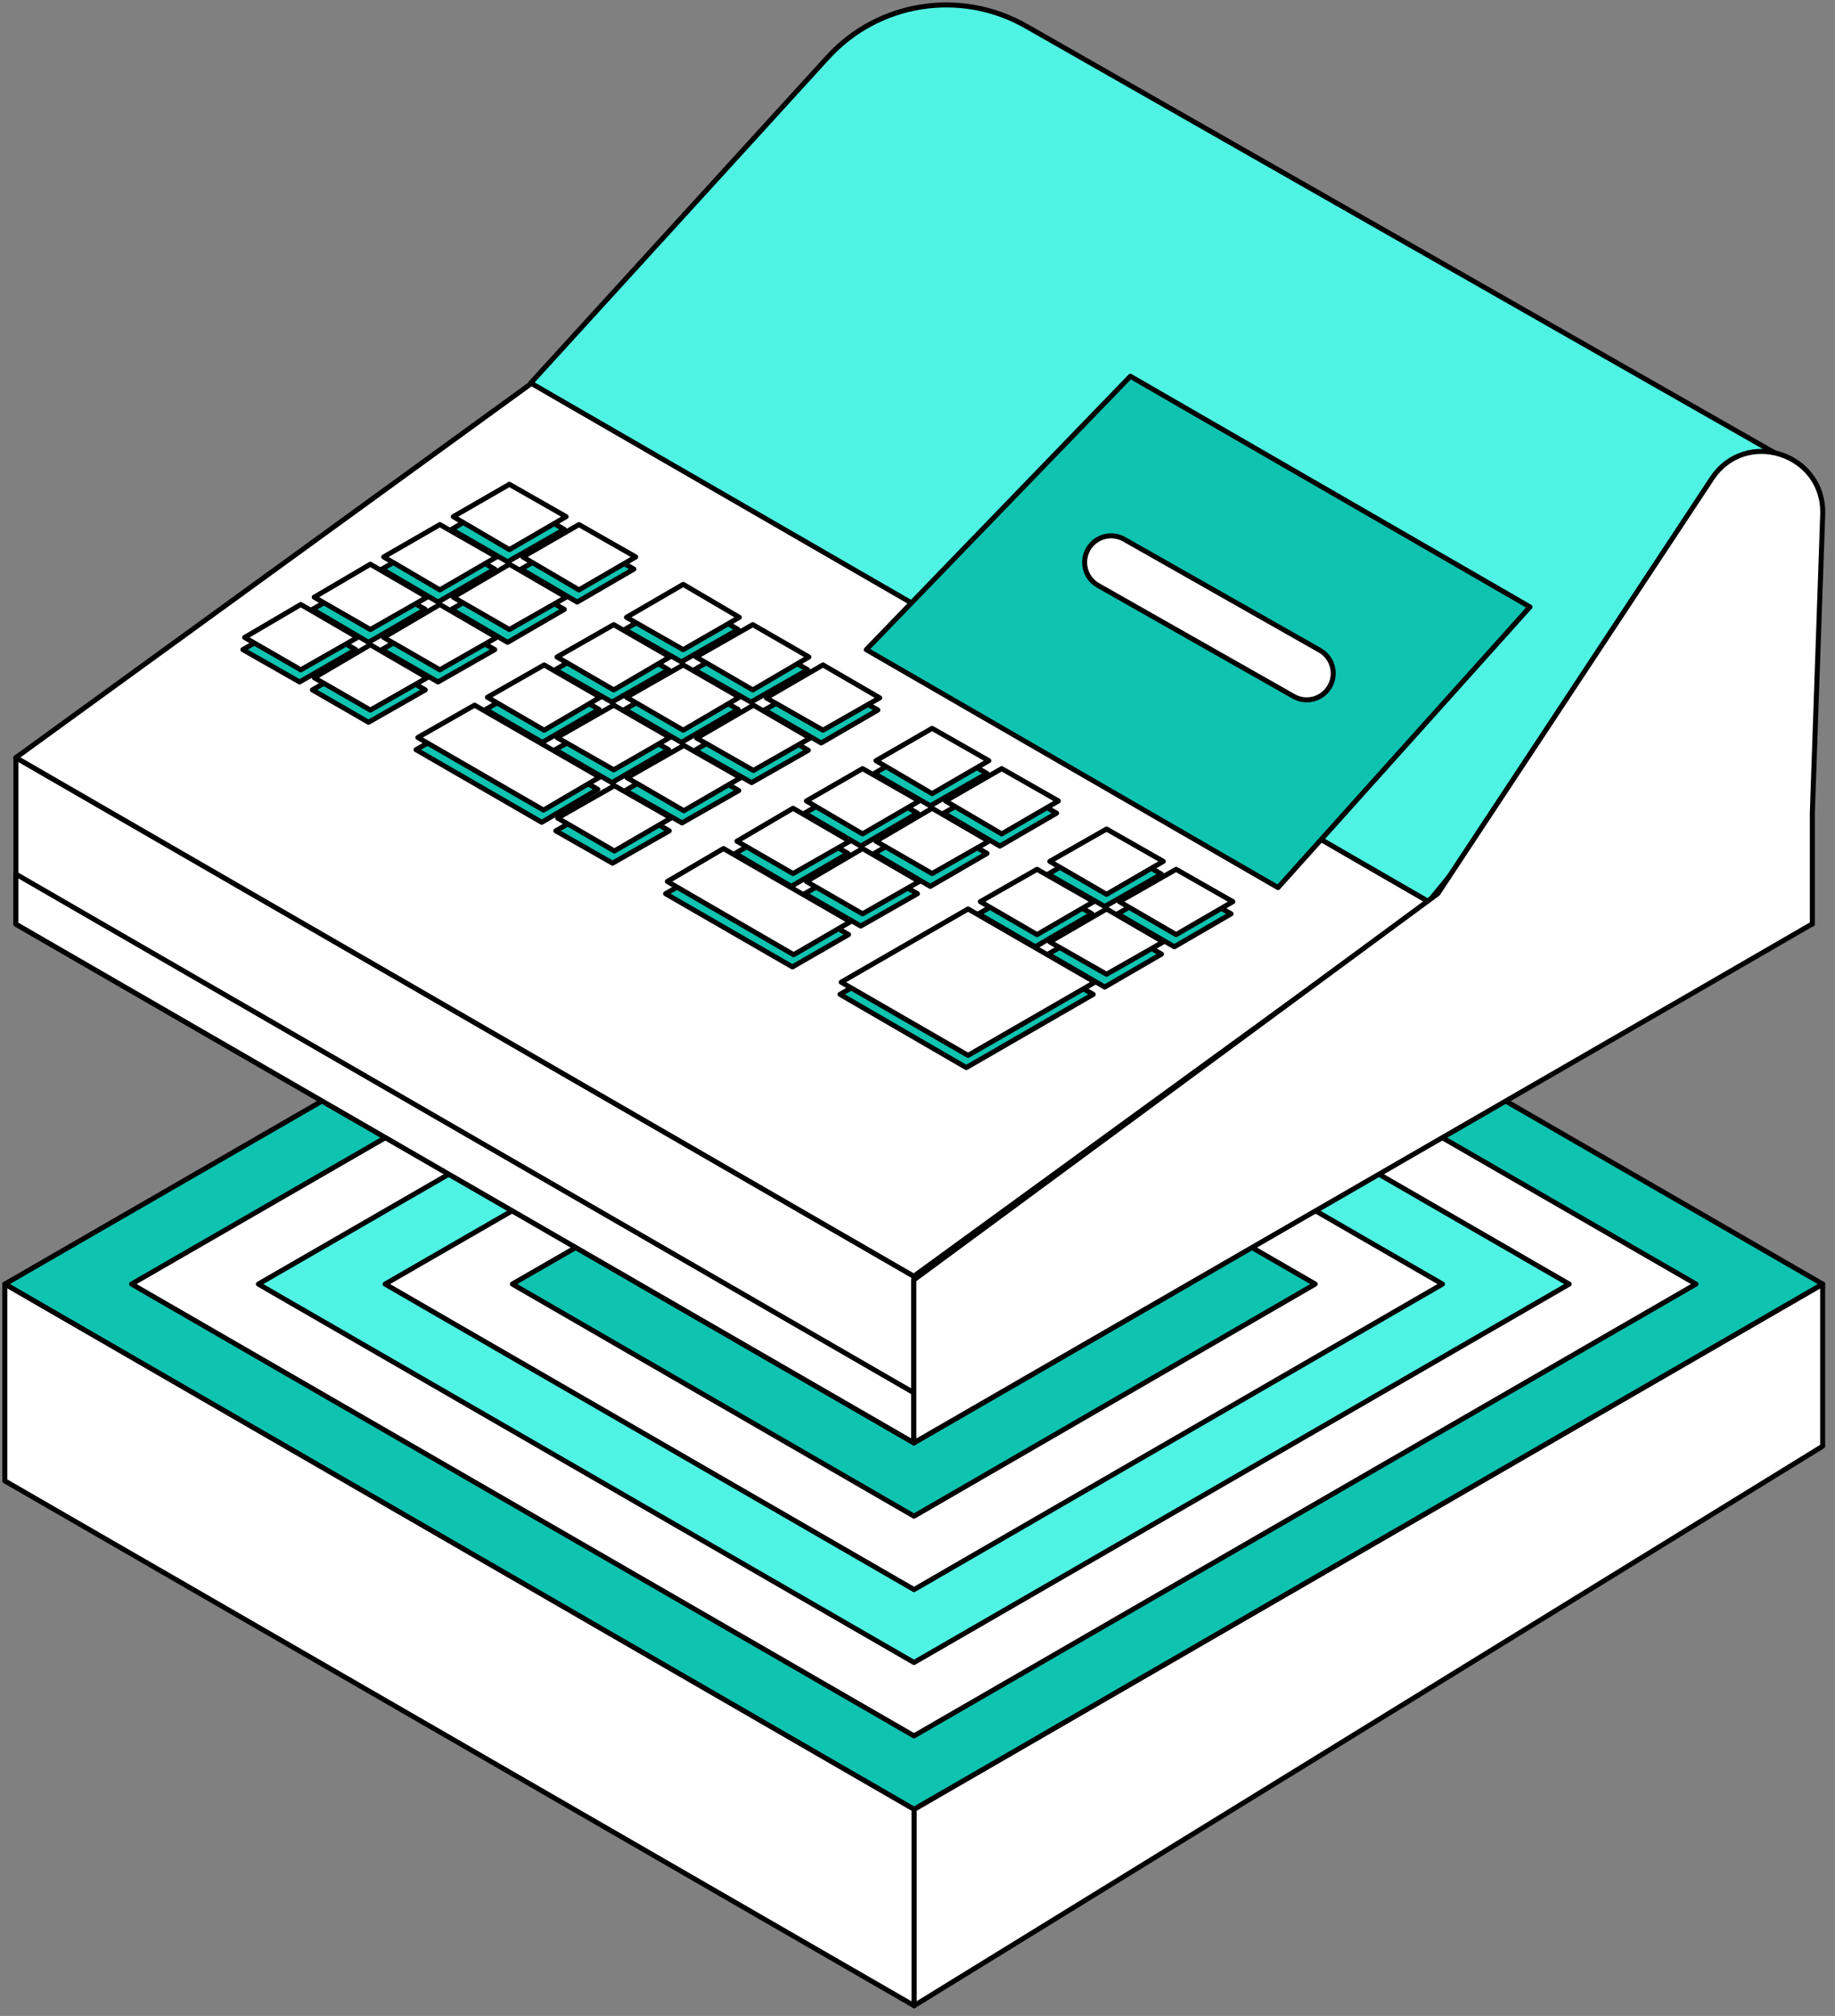 <?xml version="1.0" encoding="UTF-8"?> <svg xmlns="http://www.w3.org/2000/svg" width="183" height="201" viewBox="0 0 183 201" fill="none"><rect x="0" y="0" width="183" height="201" fill="#808080" stroke="none"/><path d="M181.768 144.196L91.148 199.989V180.398L181.768 128.031V144.196Z" fill="white" stroke="black" stroke-width="0.5" stroke-miterlimit="10" stroke-linejoin="round"></path><path d="M91.152 180.397L0.484 128.03L91.152 75.711L181.772 128.03L91.152 180.397Z" fill="#0FC3B1" stroke="black" stroke-width="0.5" stroke-miterlimit="10" stroke-linejoin="round"></path><path d="M91.152 173.077L13.125 128.028L91.152 83.027L169.132 128.028L91.152 173.077Z" fill="white" stroke="black" stroke-width="0.5" stroke-miterlimit="10" stroke-linejoin="round"></path><path d="M91.153 165.762L25.766 128.031L91.153 90.301L156.492 128.031L91.153 165.762Z" fill="#4FF3E3" stroke="black" stroke-width="0.5" stroke-miterlimit="10" stroke-linejoin="round"></path><path d="M91.153 158.49L38.406 128.03L91.153 97.617L143.852 128.03L91.153 158.49Z" fill="white" stroke="black" stroke-width="0.5" stroke-miterlimit="10" stroke-linejoin="round"></path><path d="M91.153 151.17L51.094 128.028L91.153 104.934L131.164 128.028L91.153 151.17Z" fill="#0FC3B1" stroke="black" stroke-width="0.5" stroke-miterlimit="10" stroke-linejoin="round"></path><path d="M91.153 143.855L63.734 128.031L91.153 112.207L118.525 128.031L91.153 143.855Z" fill="white" stroke="black" stroke-width="0.5" stroke-miterlimit="10" stroke-linejoin="round"></path><path d="M91.154 136.583L76.375 128.029L91.154 119.523L105.885 128.029L91.154 136.583Z" fill="white" stroke="black" stroke-width="0.5" stroke-miterlimit="10" stroke-linejoin="round"></path><path d="M91.152 199.973L0.484 147.654V128.031L91.152 180.398V199.973Z" fill="white" stroke="black" stroke-width="0.5" stroke-miterlimit="10" stroke-linejoin="round"></path><path d="M91.132 143.854L1.586 92.146V75.539L91.132 127.247V143.854Z" fill="white" stroke="black" stroke-width="0.5" stroke-miterlimit="10" stroke-linejoin="round"></path><path d="M91.132 143.852L1.586 92.144V87.156L91.132 138.864V143.852Z" fill="white" stroke="black" stroke-width="0.5" stroke-miterlimit="10" stroke-linejoin="round"></path><path d="M91.132 127.247L1.586 75.539L53.05 38.188L142.475 89.895L91.132 127.247Z" fill="white" stroke="black" stroke-width="0.5" stroke-miterlimit="10" stroke-linejoin="round"></path><path d="M142.476 89.897L52.93 38.189L82.555 5.704C87.604 0.168 95.817 -1.109 102.326 2.602L178.428 45.975L142.476 89.897Z" fill="#4FF3E3" stroke="black" stroke-width="0.5" stroke-miterlimit="10" stroke-linejoin="round"></path><path d="M127.453 88.497L86.391 64.773L112.731 37.52L152.577 60.514L127.453 88.497Z" fill="#0FC3B1" stroke="black" stroke-width="0.5" stroke-miterlimit="10" stroke-linejoin="round"></path><path d="M132.206 68.985C131.367 69.842 130.055 70.027 129.012 69.435L109.504 58.37C107.995 57.513 107.706 55.459 108.92 54.219V54.219C109.759 53.362 111.07 53.178 112.114 53.77L131.621 64.835C133.131 65.691 133.42 67.745 132.206 68.985V68.985Z" fill="white" stroke="black" stroke-width="0.5" stroke-miterlimit="10" stroke-linejoin="round"></path><path d="M50.62 56.013L45.023 52.789L50.62 49.504L56.278 52.789L50.62 56.013Z" fill="#0FC3B1" stroke="black" stroke-width="0.5" stroke-miterlimit="10" stroke-linejoin="round"></path><path d="M57.558 60.029L51.961 56.744L57.558 53.52L63.215 56.744L57.558 60.029Z" fill="#0FC3B1" stroke="black" stroke-width="0.5" stroke-miterlimit="10" stroke-linejoin="round"></path><path d="M43.683 60.029L38.086 56.744L43.683 53.52L49.34 56.744L43.683 60.029Z" fill="#0FC3B1" stroke="black" stroke-width="0.5" stroke-miterlimit="10" stroke-linejoin="round"></path><path d="M50.62 64.044L45.023 60.759L50.62 57.535L56.278 60.759L50.62 64.044Z" fill="#0FC3B1" stroke="black" stroke-width="0.5" stroke-miterlimit="10" stroke-linejoin="round"></path><path d="M36.753 64.044L31.156 60.759L36.753 57.535L42.41 60.759L36.753 64.044Z" fill="#0FC3B1" stroke="black" stroke-width="0.5" stroke-miterlimit="10" stroke-linejoin="round"></path><path d="M43.683 67.995L38.086 64.771L43.683 61.547L49.34 64.771L43.683 67.995Z" fill="#0FC3B1" stroke="black" stroke-width="0.5" stroke-miterlimit="10" stroke-linejoin="round"></path><path d="M29.876 67.995L24.219 64.771L29.876 61.547L35.473 64.771L29.876 67.995Z" fill="#0FC3B1" stroke="black" stroke-width="0.5" stroke-miterlimit="10" stroke-linejoin="round"></path><path d="M36.753 72.013L31.156 68.789L36.753 65.504L42.41 68.789L36.753 72.013Z" fill="#0FC3B1" stroke="black" stroke-width="0.5" stroke-miterlimit="10" stroke-linejoin="round"></path><path d="M92.776 80.345L87.18 77.121L92.776 73.836L98.434 77.121L92.776 80.345Z" fill="#0FC3B1" stroke="black" stroke-width="0.5" stroke-miterlimit="10" stroke-linejoin="round"></path><path d="M99.714 84.361L94.117 81.076L99.714 77.852L105.371 81.076L99.714 84.361Z" fill="#0FC3B1" stroke="black" stroke-width="0.5" stroke-miterlimit="10" stroke-linejoin="round"></path><path d="M85.839 84.361L80.242 81.076L85.839 77.852L91.496 81.076L85.839 84.361Z" fill="#0FC3B1" stroke="black" stroke-width="0.5" stroke-miterlimit="10" stroke-linejoin="round"></path><path d="M92.776 88.376L87.18 85.091L92.776 81.867L98.434 85.091L92.776 88.376Z" fill="#0FC3B1" stroke="black" stroke-width="0.5" stroke-miterlimit="10" stroke-linejoin="round"></path><path d="M78.909 88.376L73.312 85.091L78.909 81.867L84.567 85.091L78.909 88.376Z" fill="#0FC3B1" stroke="black" stroke-width="0.5" stroke-miterlimit="10" stroke-linejoin="round"></path><path d="M85.839 92.331L80.242 89.107L85.839 85.883L91.496 89.107L85.839 92.331Z" fill="#0FC3B1" stroke="black" stroke-width="0.5" stroke-miterlimit="10" stroke-linejoin="round"></path><path d="M79.028 96.407L66.375 89.107L71.972 85.883L84.625 93.183L79.028 96.407Z" fill="#0FC3B1" stroke="black" stroke-width="0.5" stroke-miterlimit="10" stroke-linejoin="round"></path><path d="M110.173 90.384L104.516 87.16L110.173 83.875L115.831 87.16L110.173 90.384Z" fill="#0FC3B1" stroke="black" stroke-width="0.5" stroke-miterlimit="10" stroke-linejoin="round"></path><path d="M117.111 94.4L111.453 91.115L117.111 87.891L122.768 91.115L117.111 94.4Z" fill="#0FC3B1" stroke="black" stroke-width="0.5" stroke-miterlimit="10" stroke-linejoin="round"></path><path d="M103.243 94.4L97.586 91.115L103.243 87.891L108.901 91.115L103.243 94.4Z" fill="#0FC3B1" stroke="black" stroke-width="0.5" stroke-miterlimit="10" stroke-linejoin="round"></path><path d="M110.173 98.415L104.516 95.13L110.173 91.906L115.831 95.13L110.173 98.415Z" fill="#0FC3B1" stroke="black" stroke-width="0.5" stroke-miterlimit="10" stroke-linejoin="round"></path><path d="M96.366 106.444L83.773 99.144L96.366 91.844L109.019 99.144L96.366 106.444Z" fill="#0FC3B1" stroke="black" stroke-width="0.5" stroke-miterlimit="10" stroke-linejoin="round"></path><path d="M67.954 65.99L62.297 62.766L67.954 59.48L73.612 62.766L67.954 65.99Z" fill="#0FC3B1" stroke="black" stroke-width="0.5" stroke-miterlimit="10" stroke-linejoin="round"></path><path d="M74.892 70.005L69.234 66.781L74.892 63.496L80.549 66.781L74.892 70.005Z" fill="#0FC3B1" stroke="black" stroke-width="0.5" stroke-miterlimit="10" stroke-linejoin="round"></path><path d="M61.025 70.005L55.367 66.781L61.025 63.496L66.682 66.781L61.025 70.005Z" fill="#0FC3B1" stroke="black" stroke-width="0.5" stroke-miterlimit="10" stroke-linejoin="round"></path><path d="M67.954 74.021L62.297 70.736L67.954 67.512L73.612 70.736L67.954 74.021Z" fill="#0FC3B1" stroke="black" stroke-width="0.5" stroke-miterlimit="10" stroke-linejoin="round"></path><path d="M54.087 74.021L48.43 70.736L54.087 67.512L59.745 70.736L54.087 74.021Z" fill="#0FC3B1" stroke="black" stroke-width="0.5" stroke-miterlimit="10" stroke-linejoin="round"></path><path d="M61.025 78.033L55.367 74.748L61.025 71.523L66.682 74.748L61.025 78.033Z" fill="#0FC3B1" stroke="black" stroke-width="0.5" stroke-miterlimit="10" stroke-linejoin="round"></path><path d="M54.024 81.987L41.492 74.748L47.15 71.523L59.62 78.702L54.024 81.987Z" fill="#0FC3B1" stroke="black" stroke-width="0.5" stroke-miterlimit="10" stroke-linejoin="round"></path><path d="M81.892 74.079L76.234 70.794L81.892 67.57L87.549 70.794L81.892 74.079Z" fill="#0FC3B1" stroke="black" stroke-width="0.5" stroke-miterlimit="10" stroke-linejoin="round"></path><path d="M74.954 78.033L69.297 74.808L74.954 71.523L80.612 74.808L74.954 78.033Z" fill="#0FC3B1" stroke="black" stroke-width="0.5" stroke-miterlimit="10" stroke-linejoin="round"></path><path d="M68.017 82.048L62.359 78.824L68.017 75.539L73.674 78.824L68.017 82.048Z" fill="#0FC3B1" stroke="black" stroke-width="0.5" stroke-miterlimit="10" stroke-linejoin="round"></path><path d="M61.087 86.064L55.43 82.84L61.087 79.555L66.745 82.84L61.087 86.064Z" fill="#0FC3B1" stroke="black" stroke-width="0.5" stroke-miterlimit="10" stroke-linejoin="round"></path><path d="M50.8 54.798L45.203 51.513L50.8 48.289L56.457 51.513L50.8 54.798Z" fill="white" stroke="black" stroke-width="0.5" stroke-miterlimit="10" stroke-linejoin="round"></path><path d="M57.737 58.814L52.141 55.529L57.737 52.305L63.395 55.529L57.737 58.814Z" fill="white" stroke="black" stroke-width="0.5" stroke-miterlimit="10" stroke-linejoin="round"></path><path d="M43.862 58.814L38.266 55.529L43.862 52.305L49.52 55.529L43.862 58.814Z" fill="white" stroke="black" stroke-width="0.5" stroke-miterlimit="10" stroke-linejoin="round"></path><path d="M50.8 62.767L45.203 59.543L50.8 56.258L56.457 59.543L50.8 62.767Z" fill="white" stroke="black" stroke-width="0.5" stroke-miterlimit="10" stroke-linejoin="round"></path><path d="M36.933 62.767L31.336 59.543L36.933 56.258L42.59 59.543L36.933 62.767Z" fill="white" stroke="black" stroke-width="0.5" stroke-miterlimit="10" stroke-linejoin="round"></path><path d="M43.862 66.783L38.266 63.558L43.862 60.273L49.52 63.558L43.862 66.783Z" fill="white" stroke="black" stroke-width="0.5" stroke-miterlimit="10" stroke-linejoin="round"></path><path d="M29.995 66.783L24.398 63.558L29.995 60.273L35.653 63.558L29.995 66.783Z" fill="white" stroke="black" stroke-width="0.5" stroke-miterlimit="10" stroke-linejoin="round"></path><path d="M36.933 70.798L31.336 67.574L36.933 64.289L42.59 67.574L36.933 70.798Z" fill="white" stroke="black" stroke-width="0.5" stroke-miterlimit="10" stroke-linejoin="round"></path><path d="M92.956 79.13L87.359 75.845L92.956 72.621L98.613 75.845L92.956 79.13Z" fill="white" stroke="black" stroke-width="0.5" stroke-miterlimit="10" stroke-linejoin="round"></path><path d="M99.894 83.146L94.297 79.861L99.894 76.637L105.551 79.861L99.894 83.146Z" fill="white" stroke="black" stroke-width="0.5" stroke-miterlimit="10" stroke-linejoin="round"></path><path d="M86.019 83.146L80.422 79.861L86.019 76.637L91.676 79.861L86.019 83.146Z" fill="white" stroke="black" stroke-width="0.5" stroke-miterlimit="10" stroke-linejoin="round"></path><path d="M92.956 87.099L87.359 83.875L92.956 80.59L98.613 83.875L92.956 87.099Z" fill="white" stroke="black" stroke-width="0.5" stroke-miterlimit="10" stroke-linejoin="round"></path><path d="M79.089 87.099L73.492 83.875L79.089 80.59L84.746 83.875L79.089 87.099Z" fill="white" stroke="black" stroke-width="0.5" stroke-miterlimit="10" stroke-linejoin="round"></path><path d="M86.019 91.115L80.422 87.891L86.019 84.606L91.676 87.891L86.019 91.115Z" fill="white" stroke="black" stroke-width="0.5" stroke-miterlimit="10" stroke-linejoin="round"></path><path d="M79.147 95.19L66.555 87.891L72.151 84.606L84.805 91.905L79.147 95.19Z" fill="white" stroke="black" stroke-width="0.5" stroke-miterlimit="10" stroke-linejoin="round"></path><path d="M110.353 89.169L104.695 85.884L110.353 82.66L116.01 85.884L110.353 89.169Z" fill="white" stroke="black" stroke-width="0.5" stroke-miterlimit="10" stroke-linejoin="round"></path><path d="M117.29 93.185L111.633 89.9L117.29 86.676L122.948 89.9L117.29 93.185Z" fill="white" stroke="black" stroke-width="0.5" stroke-miterlimit="10" stroke-linejoin="round"></path><path d="M103.423 93.185L97.766 89.9L103.423 86.676L109.081 89.9L103.423 93.185Z" fill="white" stroke="black" stroke-width="0.5" stroke-miterlimit="10" stroke-linejoin="round"></path><path d="M110.353 97.138L104.695 93.914L110.353 90.629L116.01 93.914L110.353 97.138Z" fill="white" stroke="black" stroke-width="0.5" stroke-miterlimit="10" stroke-linejoin="round"></path><path d="M96.544 105.229L83.891 97.929L96.544 90.629L109.197 97.929L96.544 105.229Z" fill="white" stroke="black" stroke-width="0.5" stroke-miterlimit="10" stroke-linejoin="round"></path><path d="M68.134 64.775L62.477 61.551L68.134 58.266L73.731 61.551L68.134 64.775Z" fill="white" stroke="black" stroke-width="0.5" stroke-miterlimit="10" stroke-linejoin="round"></path><path d="M75.072 68.79L69.414 65.505L75.072 62.281L80.668 65.505L75.072 68.79Z" fill="white" stroke="black" stroke-width="0.5" stroke-miterlimit="10" stroke-linejoin="round"></path><path d="M61.204 68.79L55.547 65.505L61.204 62.281L66.801 65.505L61.204 68.79Z" fill="white" stroke="black" stroke-width="0.5" stroke-miterlimit="10" stroke-linejoin="round"></path><path d="M68.134 72.806L62.477 69.521L68.134 66.297L73.731 69.521L68.134 72.806Z" fill="white" stroke="black" stroke-width="0.5" stroke-miterlimit="10" stroke-linejoin="round"></path><path d="M54.267 72.806L48.609 69.521L54.267 66.297L59.863 69.521L54.267 72.806Z" fill="white" stroke="black" stroke-width="0.5" stroke-miterlimit="10" stroke-linejoin="round"></path><path d="M61.204 76.757L55.547 73.533L61.204 70.309L66.801 73.533L61.204 76.757Z" fill="white" stroke="black" stroke-width="0.5" stroke-miterlimit="10" stroke-linejoin="round"></path><path d="M54.203 80.772L41.672 73.533L47.329 70.309L59.8 77.487L54.203 80.772Z" fill="white" stroke="black" stroke-width="0.5" stroke-miterlimit="10" stroke-linejoin="round"></path><path d="M82.072 72.806L76.414 69.582L82.072 66.297L87.729 69.582L82.072 72.806Z" fill="white" stroke="black" stroke-width="0.5" stroke-miterlimit="10" stroke-linejoin="round"></path><path d="M75.134 76.818L69.477 73.594L75.134 70.309L80.791 73.594L75.134 76.818Z" fill="white" stroke="black" stroke-width="0.5" stroke-miterlimit="10" stroke-linejoin="round"></path><path d="M68.197 80.833L62.539 77.548L68.197 74.324L73.854 77.548L68.197 80.833Z" fill="white" stroke="black" stroke-width="0.5" stroke-miterlimit="10" stroke-linejoin="round"></path><path d="M61.267 84.849L55.609 81.564L61.267 78.34L66.924 81.564L61.267 84.849Z" fill="white" stroke="black" stroke-width="0.5" stroke-miterlimit="10" stroke-linejoin="round"></path><path d="M180.679 92.149L169.85 98.415L91.133 143.857V127.615L143.388 89.108L170.702 47.741C174.048 42.632 181.956 45.186 181.774 51.27L180.739 81.078V92.149H180.679Z" fill="white" stroke="black" stroke-width="0.5" stroke-miterlimit="10" stroke-linejoin="round"></path></svg> 